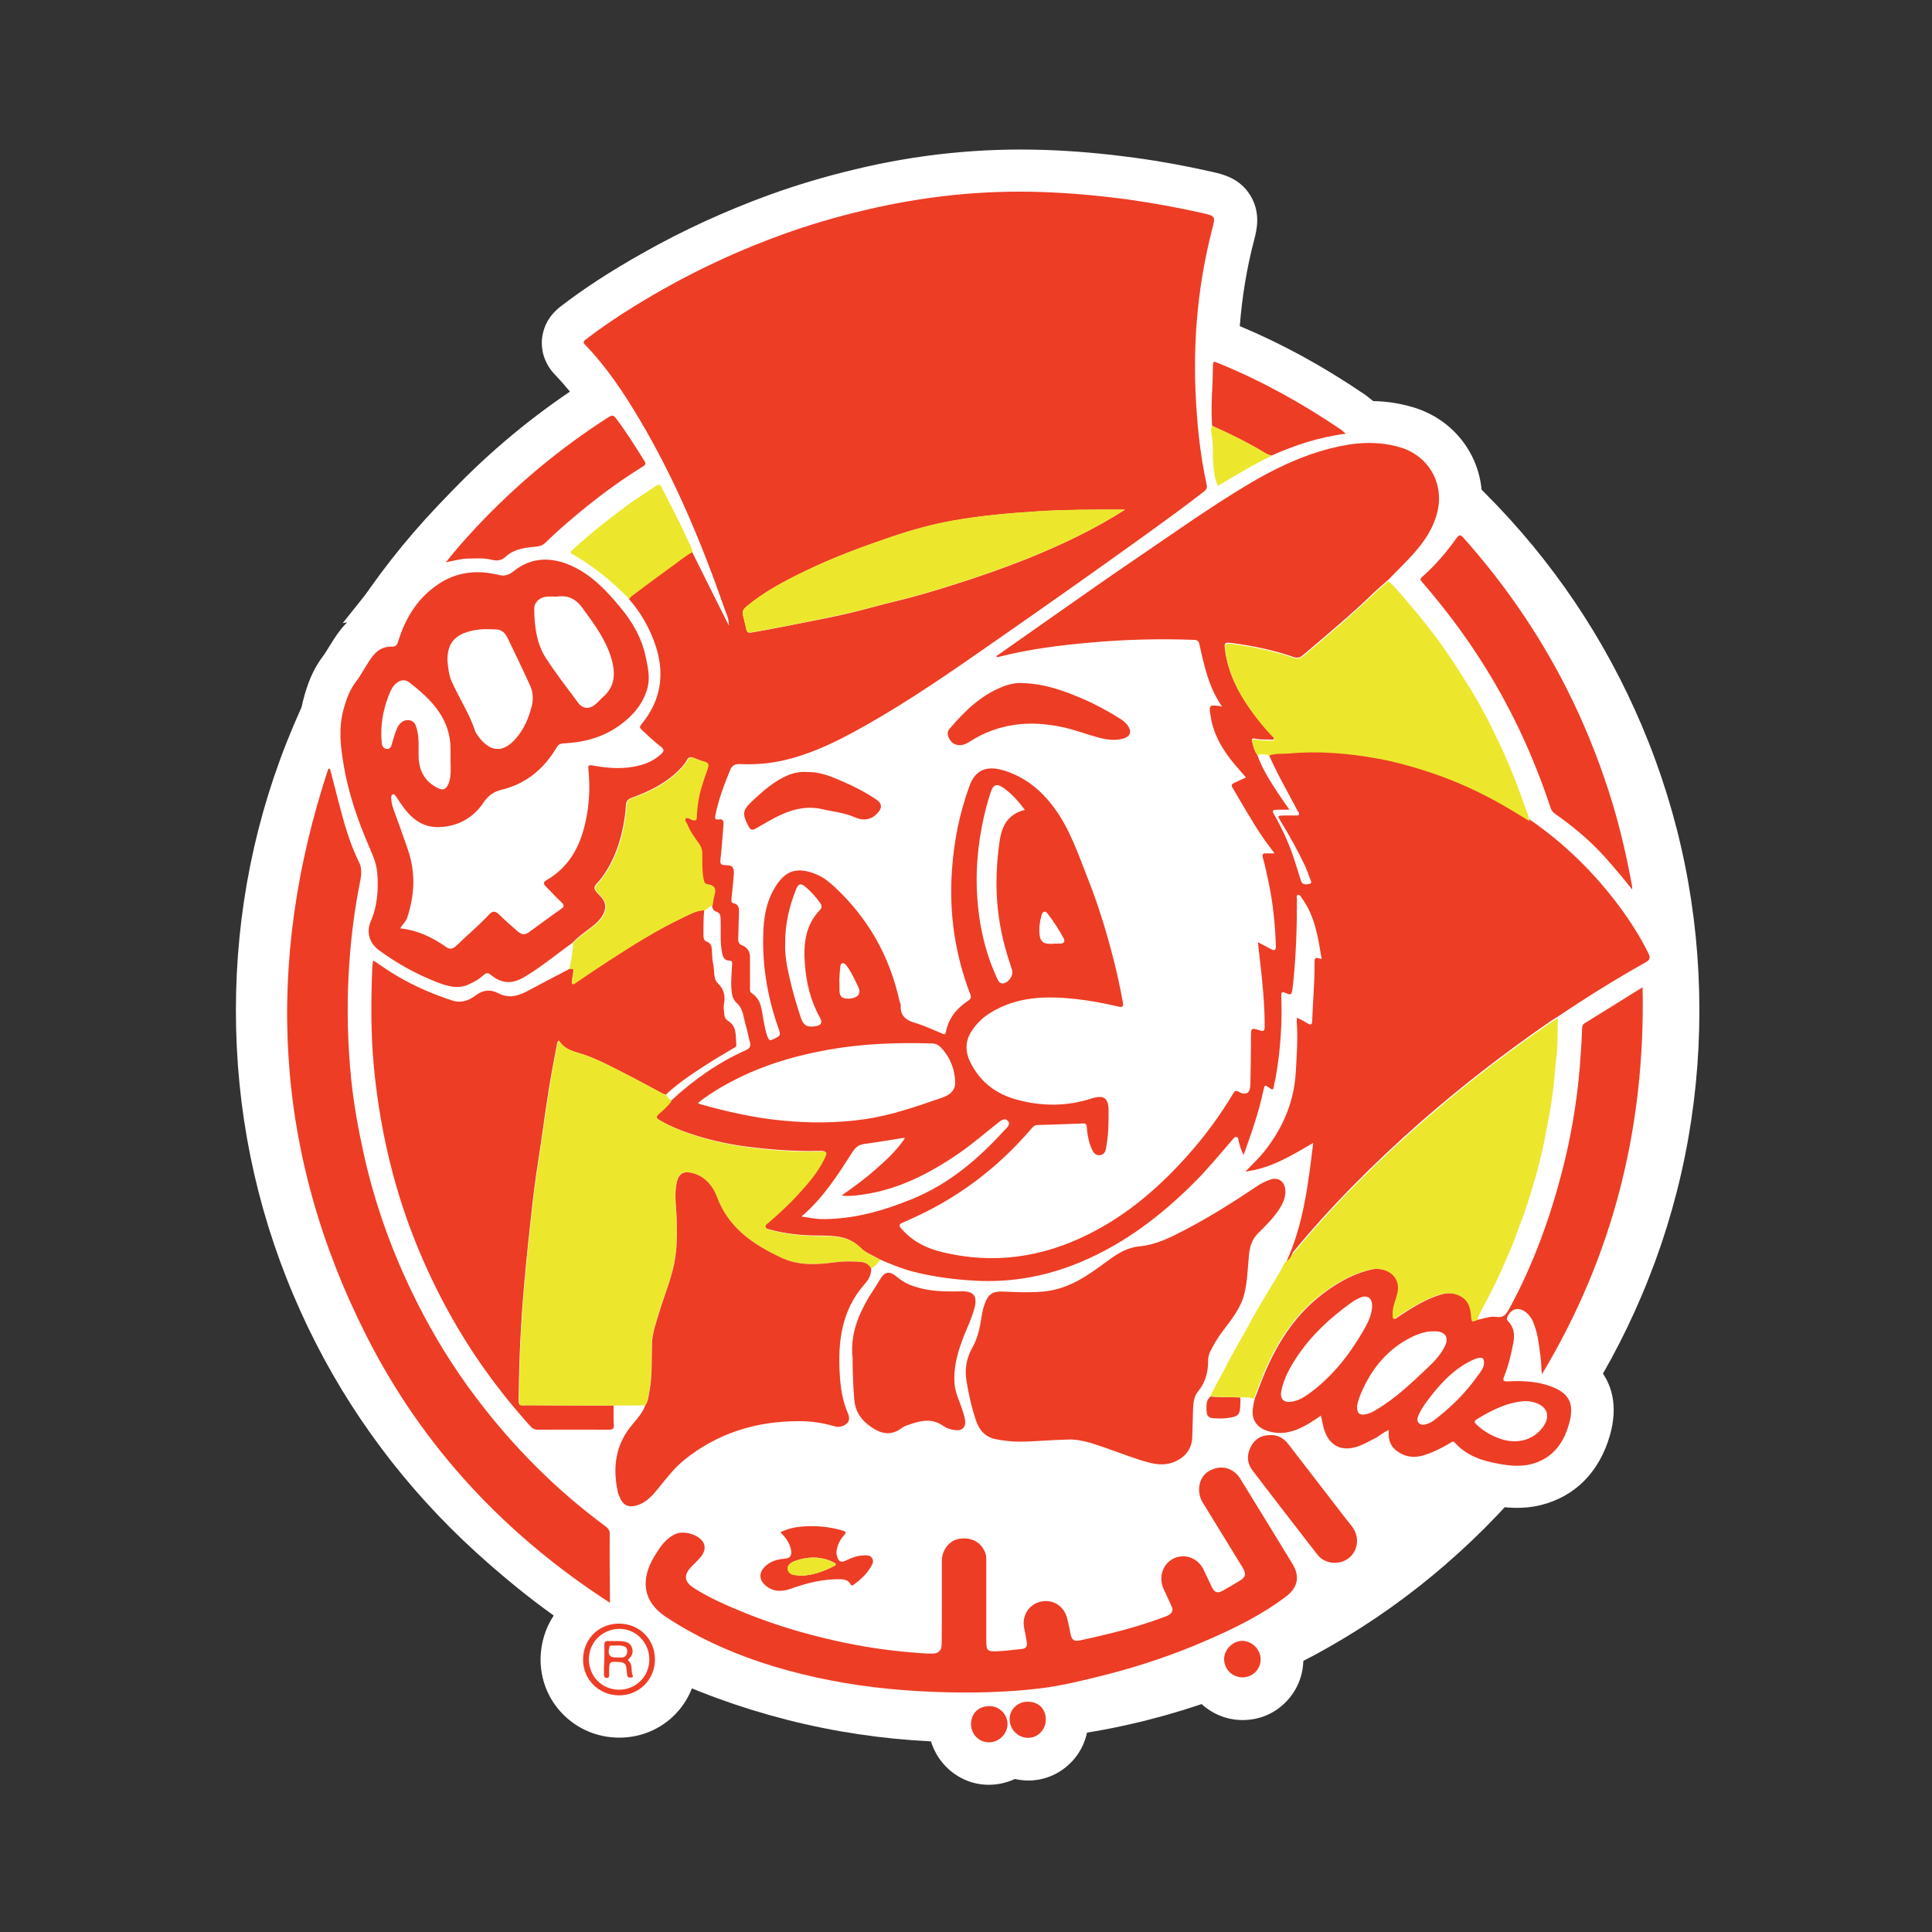 <svg xml:space="preserve" style="enable-background:new 0 0 1000 1000;" viewBox="0 0 1000 1000" y="0px" x="0px" xmlns:xlink="http://www.w3.org/1999/xlink" xmlns="http://www.w3.org/2000/svg" id="Layer_1" version="1.1">
<rect x="0" y="0" width="1000" height="1000" fill="#333333" stroke="none"/>
<style type="text/css">
	.st0{fill:#FFFFFF;}
	.st1{fill:#ED3D25;}
	.st2{fill:#ECE72D;}
</style>
<path d="M872,510.5l0-1c4.8-7.2,5.3-16.5,1-25.3l0,0c-0.5-1.1-1.1-2.1-1.6-3.2l-0.2-9l-3.6,2.2
	c-0.1-0.1-0.1-0.2-0.2-0.3l-0.7-14.6c0-0.2,0-0.3,0-0.5c0-0.9-0.1-2.5-0.4-4.5c-2.9-16.3-6.4-31.1-10.7-45.1
	c-5.8-19.2-13.1-38-21.7-56c-15.4-32-35.5-62.1-59.9-89.5c-2.3-2.5-4.6-4.4-6.9-5.7c-0.1-21.6-14.1-40.9-36-47.3
	c-6.6-1.9-13.3-3-20.4-3.1l-0.3-0.3c-0.3-0.3-0.6-0.5-0.9-0.7c-0.9-0.7-1.9-1.6-3.4-2.6c-21.5-14.6-42.6-26.1-64.4-35.2
	c1.2-15.1,3.6-30,7.4-44.4c1.4-5.3,3.6-14.1-1.9-23.2c-5.5-9-14.2-11-20-12.3c-13.8-3.1-26.8-5.5-39.6-7.2
	c-15.9-2.2-31.7-3.6-47-4.1c-32.6-1.1-65.5,2.2-97.8,10c-16,3.8-30.6,8.2-44.7,13.3c-22.5,8.2-44.4,18.2-64.9,29.8
	c-17.3,9.7-30.9,18.6-43,27.9c-7.4,5.7-9.3,12.5-9.7,17.2c-0.3,3.9,0.2,11.4,7,18.4c2.6,2.7,5.1,5.6,7.5,8.5
	c-23.5,15.9-45.2,34.4-64.6,55.2c-6.2,6.6-11.7,12.9-16.9,19.4l-36.1,45.2l2.3-0.4c-1.2,1.2-2.3,2.4-3.4,3.8
	c-2.5,3.2-4.4,6.4-6.1,9.1c-1.1,1.8-2.1,3.4-2.9,4.5c-5.7,7.4-8.3,15.2-10.1,21.9c-1.4,5.1-2.1,10.2-2.3,15.1l-1.1,0l-4.8,14.5
	c-35.8,108.1-28.7,212.6,21.1,310.5c27.2,53.4,66.3,98.7,116.5,134.7c-4.2,6.4-6.6,13.9-6.8,21.9c-0.2,10.9,3.8,21.2,11.4,29
	c7.6,7.8,17.9,12.2,29,12.3c0.1,0,0.2,0,0.3,0c18.7,0,34.1-12.2,38.9-29.3c8.6,4,17.5,7.7,26.9,10.8c10.1,3.4,20.6,6.3,31.4,8.7
	c10.6,2.3,21.2,4.2,31.4,5.4c10.3,1.3,21.1,2.1,31.9,2.6c2.5,14.7,15.3,26.1,30.6,26.2c0.1,0,0.2,0,0.2,0c4.8,0,9.4-1.1,13.5-3
	c2.1,0.5,4.2,0.7,6.5,0.8c0.1,0,0.3,0,0.4,0c8.2,0,15.9-3.2,21.8-9c5.6-5.5,8.9-13,9.3-20.8c5.3-1.2,10.3-2.5,14.9-3.6
	c13.2-3.4,26.2-7.4,38.7-12.1c5.6,8.5,15.3,14.2,26.2,14.2c0,0,0,0,0.1,0c8.4,0,16.3-3.2,22.2-9.2c5.9-5.9,9.2-13.8,9.2-22.2
	c0-3.5-0.6-7.1-1.8-10.4c2.2-1.5,4.4-3,6.5-4.6c4.8-3.7,8.5-8.1,10.9-12.9c0.2,0,0.4,0,0.7,0c5.9,0,11.9-1.6,17.3-4.8
	c13.9-8.3,19.8-25.4,14.1-40.7c-2-5.4-5.1-9.2-6.9-11.4c-0.3-0.3-0.5-0.6-0.8-1c-0.7-0.9-1.4-1.9-2.2-2.8c8.8,5.5,18.9,7,29.1,4.3
	c3-0.8,5.8-1.7,8.3-2.8c8,4.4,16.1,6.3,22.5,7.4c6.8,1.2,15.7,2.2,25.3-0.2c17.7-4.4,30.3-17.2,35.7-36.1
	c4.2-14.8,1.5-27.4-7.3-36.4C858.1,647.1,873.6,581.2,872,510.5z" class="st0"></path>
<path d="M500.9,901.8c-51.1,0-100.7-10-147.4-29.8c-45.1-19.1-85.6-46.4-120.4-81.2c-34.8-34.8-62.1-75.3-81.2-120.4
	c-19.8-46.7-29.8-96.3-29.8-147.4c0-51.1,10-100.7,29.8-147.4C171,330.5,198.3,290,233,255.2c34.8-34.8,75.3-62.1,120.4-81.2
	c46.7-19.8,96.3-29.8,147.4-29.8s100.7,10,147.4,29.8c45.1,19.1,85.6,46.4,120.4,81.2c34.8,34.8,62.1,75.3,81.2,120.4
	c19.8,46.7,29.8,96.3,29.8,147.4c0,51.1-10,100.7-29.8,147.4c-19.1,45.1-46.4,85.6-81.2,120.4S693.4,853,648.3,872
	C601.6,891.8,552,901.8,500.9,901.8z" class="st0"></path>
<g>
	<path d="M665.9,652.9c8.8-19.3,11.2-39.9,13.8-61.3c-11.3,6.5-21.7,13.1-35.1,14.8c3.7-3.8,7-6.9,9.8-10.4
		c9.6-12.1,15.4-25.6,16.3-41.1c0.5-8.7,1.1-17.3,0.5-26c0-0.6,0.1-1.2,0.1-2.2c1.9,1,3.6,1.8,5.2,2.8c1.8,1.2,2.7,1.1,2.7-1.4
		c0.3-9.7,1.3-19.3,1.2-29c0-3.7,0-3.7,3.7-2.7c-1.9-11.2-3.4-22.2-10.3-31.6c-0.5-0.7-1-1.9-2-1.6c-1.1,0.4-0.5,1.6-0.5,2.4
		c0,14.9-0.5,29.8-2.1,44.6c-0.1,0.5-0.1,1.1-0.2,1.6c-0.6,3.3-0.6,3.4-3.7,2.1c-1.8-0.7-2.2-0.3-2.1,1.5c0.5,14-0.4,27.9-2.8,41.7
		c-0.3,1.8-0.8,3.6-1.1,5.4c-0.3,1.8-0.9,1.6-2.1,0.7c-2.6-1.9-2.6-1.8-3.3,1.4c-2.4,11.2-6.2,22-10.2,33.2c-1.4-2.5-2-4.9-2.6-7.3
		c-0.2-0.8-0.1-1.8-1.1-2c-0.9-0.2-1.4,0.6-2,1.3c-6.3,7.3-12.4,14.7-19.2,21.6c-17.3,17.4-36.5,32.2-59.4,41.8
		c-17.4,7.3-35.4,10.7-54.4,9.7c-11-0.6-21.8-2-32.4-4.7c-6-1.6-11.7-3.9-17.4-6.4c-3.3-2-7.3-3.4-9.9-6c-6.1-6.2-13.4-6.2-21.3-6.3
		c-8.7,0-17.4-0.8-25.9-3.2c-1-0.3-2.1-0.4-2.3-1.6c-0.2-1.1,0.8-1.5,1.5-2.1c5.4-4.7,10.7-9.6,15.5-14.8c5-5.5,9.9-11.1,13.2-17.8
		c2-4.1,1.9-4.4-2.5-4.3c-12.6,0.3-25.2-0.7-37.6-2.3c-9.7-1.3-19.3-3.5-28.6-6.6c-5.7-1.9-11.2-4.2-16.4-7.3c-1.6-1-2-1.6-0.4-3.1
		c2.3-2.1,4.6-4.1,6.5-6.6c0.2-0.1,0.5-0.2,0.7-0.4c11.6-10.7,24.3-19.6,38.7-26c1.9-0.9,2.3-2.3,1.7-4.2c-0.8-2.8-1.2-5.7-2.1-8.5
		c-1.2-3.9-1.2-8.4-4.6-11.5c-1.6-1.4-2.3-3.2-2.6-5.2c-0.7-4.8-0.1-9.7,0.1-14.5c0.1-1.1,0.3-2.3-1.4-2.3c-2.4,0-3.2-1.6-3.7-3.7
		c-1.2-5.8-0.6-11.6-0.8-17.5c-0.1-2-0.1-3.5-2.4-4.2c-1.4-0.4-1.9-1.8-2.1-3.2c0.2-1.9,0.5-3.8,1-5.6c0.8-3-0.2-4.9-3-5.2
		c-2-0.2-2.4-1.2-2.7-2.8c-0.9-4.5-0.6-9.1-0.7-13.7c0-1.8-0.6-3.3-1.7-4.8c-2.2-3.1-4.5-6.2-5.9-9.7c-0.4-1.1-1.9-2.3-0.8-3.4
		c0.5-0.5,2.1,0.3,3.2,0.8c1.5,0.7,2.4,0.4,2.4-1.5c0-2,0.2-4,0.5-6c0.7-6.6,3.1-12.9,5.2-19.1c0.7-2,0.4-2.8-1.6-3.4
		c-1.9-0.5-3.8-1.3-5.6-2c-1.4-0.6-2.5-0.3-3.2,1.1c-1.1,2.1-2.7,3.8-4.4,5.5c-6.8,6.7-15.1,10.8-23.9,14c-2,0.7-3.2,1.5-3.3,3.9
		c-0.2,3.3-0.6,6.5-1.2,9.7c-1.9,10.4-5.4,20-11.8,28.5c-1.2,1.6-3.4,3.2-3.3,4.7c0.1,1.7,2.2,3.3,3.6,4.9c2,2.3,2.5,4.8,1.4,7.6
		c-1,2.6-2.8,4.6-4.9,6.4c-3.8,3.2-8.1,5.8-11.5,9.5c-7.1,5.1-13.9,10.6-21.2,15.4c-2.2,1.4-4.4,2.9-6.9,3.9
		c-5.3,2.1-9.9,0.8-14-2.6c-1.7-1.4-2.6-1.2-4,0.1c-2.1,1.9-4.5,3.3-7.1,4.5c-6,3-11.7,1.1-17.4-1.1c-10.6-4.2-20.5-9.7-29.7-16.5
		c-4.8-3.6-6.5-9.2-4.1-14.8c3.5-8.1,4-16.4,3.4-24.9c-0.4-5.4-2.8-10.3-4.9-15.3c-5.5-12.9-10-26.2-12.4-40
		c-1.7-9.8-2.9-19.7-0.2-29.5c1.4-5.1,3.1-10,6.4-14.3c3.3-4.3,5.5-9.2,8.8-13.4c2.5-3.2,5.7-4.9,9.6-4.8c2.5,0.1,3-1,3.6-3
		c3.4-11,9-20.6,18.4-27.7c9.5-7.3,20.1-9.3,31.7-6.8c0.3,0.1,0.6,0.1,0.8,0.1c3.2,1,5.5,0.9,8.7-1.6c9.1-7.4,19.6-7.6,30.1-2.8
		c10.6,4.8,18.4,13.2,25.6,22c6.1,7.4,10.7,15.5,12.7,25c1.2,5.6,2.5,11.3,0.7,17c-2.4,8-7.7,13.9-14.4,18.7
		c-8.7,6.2-18.5,8.7-29,9.2c-1.7,0.1-2.6,0.7-3.4,2.1c-6.6,11.2-16,18.9-28.6,21.9c-4.4,1.1-6.9,3.2-9.3,6.7
		c-5.4,7.9-13.1,12.2-22.7,12.6c-9.2,0.4-15.2-5-20-12.1c-0.8-1.2-1.6-2.4-2.4-3.6c-0.5-0.6-0.9-1.6-1.9-1.2
		c-0.8,0.4-0.7,1.4-0.7,2.2c0.1,1.8,0.5,3.6,1.1,5.3c2.6,7.1,5.2,14.2,7.6,21.3c4,11.7,3.4,23.3-0.4,34.9c-0.7,2.1-2.4,3.5-3.7,5.6
		c9,1,16.6,4.6,23.7,9.6c1.9,1.4,3.6,1.2,5.5-0.7c5.6-5.4,11.6-10.4,17-16.2c1.7-1.9,3.3-1.6,5.1,0.2c3.1,3.1,6.4,5.9,9.7,8.8
		c1.8,1.6,3.7,1.8,5.7,0.3c5.5-4,11-8.1,16.6-12c1.7-1.2,1.8-2,0.2-3.5c-2.8-2.6-5.4-5.5-8.1-8.2c-1.4-1.4-1.3-2.3,0.5-3.3
		c11.5-6.7,17.2-17.2,20-29.8c2-8.9,2.5-17.9,1.6-26.9c-0.3-2.9-0.1-3,2.7-2.5c8.1,1.5,16.1,1.9,24.1-0.2c4.1-1.1,7.8-3,10.9-5.9
		c1.5-1.4,1.5-2.4-0.2-3.7c-3.5-2.7-6.8-5.8-10-8.8c-1.1-1.1-1.1-1.5-0.1-2.8c9.9-12,12.2-25.5,7.5-40.2c-3-9.3-7.7-17.6-14.2-24.9
		c0.4-1.1,1.4-1.7,2.2-2.3c6.4-4.8,12.8-9.6,19.3-14.3c3.7-2.7,7.1-5.7,11.3-7.8c6.1,12.2,12.1,24.4,18.2,36.5
		c0.2,0.5,0.5,0.9,1,1.9c0-3.6-1.4-6.2-2.3-8.8c-11.8-33.9-25.6-66.9-43.9-97.8c-8.2-13.8-17-27.1-28.2-38.7
		c-1.3-1.3-0.9-1.8,0.3-2.8c12.8-9.8,26.4-18.3,40.4-26.2c19.7-11.1,40.3-20.5,61.6-28.2c13.8-5,27.9-9.1,42.3-12.5
		c30.3-7.2,60.9-10.5,92-9.4c14.9,0.5,29.8,1.9,44.7,3.9c12.7,1.8,25.3,4.1,37.8,6.9c7.1,1.6,7.2,1.6,5.4,8.5
		c-7.1,27.6-9.8,55.6-8.6,84c0.7,16.2,2.3,32.4,5.8,48.3c0.4,1.9-0.5,2.7-1.7,3.6c-9.3,7.3-18.9,14.2-28.4,21.1
		c-29,20.9-58.3,41.5-87.7,61.9c-21.7,15.1-43.6,29.9-67,42.4c-10.7,5.7-21.7,10.6-33.5,13.4c-7.6,1.8-15.3,2.4-23.1,2.1
		c-2.9-0.1-4.3,0.6-5.4,3.4c-3.1,7.5-5.9,15-7.5,23c-0.4,1.8-0.1,2.6,1.9,2.2c1.9-0.3,2.4,0.8,2.3,2.5c-0.5,6.1-0.9,12.2-1.6,18.3
		c-0.2,2,0,2.8,2.2,2.9c4.1,0,5,1,4.7,5.1c-0.3,4.1-0.8,8.2-1.2,12.3c-0.1,1.2-0.2,2.1,1.6,2.5c2,0.5,2.4,2.4,2.3,4.4
		c-0.2,4.6-0.2,9.1-0.4,13.7c-0.1,1.8,0.4,2.9,2.2,3.6c2.6,1,3.9,3.2,3.9,6c0,5.2,0,10.4,0,15.6c0,1.1-0.2,2.4,0.8,3
		c5.3,3.4,5.2,9,6.2,14.2c0.6,2.9,1,5.9,2.2,8.7c0.5,1.2,1,1.9,2.6,1.1c4.2-2,4.3-1.9,2.7-6.4c-5.8-16.6-8.5-33.7-7.5-51.3
		c0.4-7.4,2-14.6,6-21.1c5.7-9.3,12.1-10.6,21.9-6.4c3.4,1.5,6.2,3.8,8.9,6.3c17.3,16.1,28.4,35.7,33.5,58.7
		c0.2,0.9,0.8,1.8,0.7,2.6c-0.3,5.4,2.7,7.7,7.6,9.1c4.7,1.4,9.1,3.5,13.7,5.4c1,0.4,1.8,0.9,2.1-0.8c1.4-7.2,5.7-12.3,11.6-16.2
		c1.4-1,1.6-1.7,1-3.3c-7.9-20.6-11-41.8-9.5-63.8c1-15.1,3.9-29.8,9.1-44c2.9-8.1,8.6-10.7,17.5-8.1c11,3.3,19.4,10.1,26.1,19.1
		c8.3,11.1,12.6,24.1,17.6,36.8c5.2,13.1,9.4,26.6,12.9,40.2c2.1,7.9,3.8,15.9,5.3,24c0.4,2.3-0.3,2.7-2.3,2.2
		c-7.3-1.7-14.6-3.1-22-3.9c-15.5-1.7-30.8-1.4-44.7,7.4c-3.7,2.3-6.7,5.3-9.1,8.9c-3.5,5.2-3.7,10.6-0.9,16.3
		c5.1,10.5,13.6,16.7,24.5,19.6c12.9,3.4,25.7,3.4,38.5-0.8c5.7-1.8,8.7-0.5,8.6,6.5c0,5.7,0,11.5-1,17.2c-0.4,2.3-0.3,5.3-3.5,5.7
		c-3.1,0.3-3.9-2.5-4.8-4.7c-1.3-3.2-1.7-6.5-2-9.9c-0.1-1.4-0.6-1.9-2-1.8c-7.8,0.3-15.5,0.6-23.3,0.8c-1.4,0-2.3,0.6-3.2,1.7
		c-17.7,20.8-39,36.7-64,47.6c-0.1,0-0.2,0.1-0.2,0.1c-5.3,2.2-5.4,2.2-1.2,6.4c5.3,5.3,12,8.3,19.1,10c26.4,6.4,51.6,2.8,75.8-9.3
		c20.3-10.1,37-24.7,51.8-41.4c8.6-9.7,16.3-20.2,23-31.4c0.7-1.2,1.1-1.8,2.6-1c4,2.2,6.2,1,6.3-3.7c0.2-7.2,0.2-14.4,0.3-21.6
		c0-0.9,0-1.8,0-2.7c0-5,0.1-5.1,4.5-3.7c2.3,0.7,2.6,0.1,2.6-2c0-11.9-1.2-23.7-2.6-35.5c-0.3-2.5-0.6-5-0.9-8.1
		c2.5,1.3,4.7,2.4,6.8,3.6c1.7,0.9,2.6,0.6,2.5-1.6c-0.4-11-1.4-21.8-3.7-32.6c-0.9-4.4-1.8-8.7-3-13c-0.7-2.3,0.2-2.5,2-2.4
		c1.2,0.1,2.4,0,4,0c-1.9-2.6-3.6-4.8-5.2-7c-6-8.6-11.1-17.9-16.5-26.9c-0.9-1.4-0.4-2.1,0.9-2.6c2-0.9,3.9-1.8,6-2.8
		c-2.8-3.3-5.7-6.4-8.2-9.7c-5.1-6.7-9-13.9-10.1-22.4c0-0.1,0-0.2-0.1-0.3c-0.8-4.9-0.5-5.2,4.3-4.6c0.5,0.1,1.1,0.2,1.8,0.4
		c-6.9-9.8-9.3-21.1-11.8-32.4c-0.4-1.7-1.1-2.1-2.7-2.2c-18-0.7-36-0.2-53.9,1.4c-15.8,1.4-31.5,3.4-46.9,7.3
		c-0.5,0.1-1,0.4-1.7-0.2c8.7-6.1,17.3-12.2,25.9-18.2c15.9-11.1,31.8-22.4,47.9-33.3c18.7-12.7,37.1-25.8,56.5-37.4
		c13.5-8.1,27.7-14.9,43.1-18.8c11.8-3,23.7-4,35.6-0.5c14.7,4.3,23,18.5,19.4,33.4c-2.1,8.8-7.1,15.9-13,22.4
		c-4.1,4.5-8.5,8.7-12.7,13.1c-2.1,1.8-4.3,3.6-6.3,5.5c-12,11.7-24.9,22.4-37.6,33.2c-1.6,1.4-3.2,1.6-5,0.9
		c-10.2-3.5-20.6-5.7-31.3-7.1c-4.3-0.6-4.6-0.4-4,3.9c0,0.2,0.1,0.4,0.1,0.5c1.6,10.8,6.3,20.3,12.5,29.1c3.5,5,7.4,9.9,11.7,14.3
		c0.5,0.5,1.2,1.1,0.9,1.8c-0.3,0.7-1.2,0.3-1.7,0.3c-2.5-0.1-5.1,0.1-7.6-0.4c-0.8-0.2-2.4-0.6-2,1.1c0.6,2.3,1,4.8,2.6,6.8
		c2.5,7.2,6.5,13.5,10.6,19.8c1.9,2.9,3.9,5.7,6.2,9c-2.3,0-4,0-5.7,0c-3.4,0.1-3.5,0.3-1.8,3.2c4.3,7.7,7.9,15.7,10.5,24.1
		c1,3.1,2,6.2,2.9,9.3c0.7,2.6,3,2.1,4.5,1.8c1.7-0.3,0.5-2,0.2-2.9c-0.8-2.3-1.7-4.6-2.7-6.8c-3.7-7.8-7.9-15.3-12.4-22.7
		c-1.8-2.9-1.7-2.9,1.6-3c2.1,0,4.2-0.1,6.3,0c1.8,0.1,2.1-0.6,1.1-2c-0.3-0.4-0.5-0.9-0.8-1.4c-4.9-9.4-10.3-18.6-14.5-28.4
		c3.5-1.4,7.2-0.9,10.7-1.2c15.5-1.4,30.8-0.1,46,2.7c7.9,1.4,15.7,3.6,23.5,6c13.1,4.1,25.6,9.5,37.6,16.1
		c5.9,3.3,11.6,6.9,17.4,10.3c18.1,12.5,33.6,27.7,46.7,45.4c5.5,7.5,10.5,15.3,14.6,23.6c1.2,2.4,1.1,3.6-1.5,5
		c-15.5,8.7-30.6,18.1-45.4,28.1c-1.7,1.1-3.4,2-5,3.2c-22.8,15.8-44.7,32.7-65.6,51c-23.8,20.9-46.2,43.2-66.4,67.7
		C668.3,650.4,667.7,652.2,665.9,652.9z M582.3,263.8c-0.9,0-1.8,0-2.7,0c-14.1,0-28.3,0-42.4,0.9c-14.6,0.9-29.1,2.2-43.4,4.7
		c-10.9,1.9-21.5,4.8-32.1,8.4c-15.3,5.2-30.4,10.7-44.9,17.8c-10.8,5.2-21.3,10.7-30.6,18.5c-1.4,1.2-2.1,2.4-1.7,4.2
		c0.6,2.4,1.3,4.7,1.7,7.2c0.3,1.7,1.2,2.2,2.8,1.9c2.6-0.5,5.2-0.9,7.8-1.4c6.9-1.3,13.7-2.6,20.6-4c7.5-1.5,15-2.9,22.4-4.7
		c8.1-1.9,16.1-4.3,24.2-6.2c9.6-2.3,19.1-5.1,28.5-8.1c13.2-4.1,26.3-8.7,39.2-13.8C549.2,282.1,566.2,274.1,582.3,263.8z
		 M361.2,570.9c0.9,0.4,1.3,0.7,1.8,0.8c13.4,3.7,27,6.8,40.9,8.2c14.6,1.5,29.2,1.5,43.7-0.6c13.8-2,26.8-6.6,39.9-11.1
		c3.6-1.2,7.1-3.5,6.9-8.1c-0.2-6.5-2.4-12.3-6.7-17.2c-1.3-1.5-3-2.8-5.1-2.8c-18.4-0.6-36.7,0.1-54.8,3.4
		c-13.7,2.5-27.1,6.2-39.9,11.8C378.6,559.5,369.6,564.3,361.2,570.9z M231.6,341.8c0.3,3.8,0.7,7.6,2.3,11.2
		c3.8,8.5,9.1,16.4,12,25.3c0.3,0.9,0.9,1.8,1.5,2.6c5.5,7.6,12.1,9.7,19.3,1.7c4.5-5,7-11,8.6-17.4c0.9-3.8,0.5-7.6-1.3-11.2
		c-0.8-1.7-1.6-3.5-2.4-5.2c-2.9-6.2-5.8-12.3-8.8-18.4c-1.2-2.5-2.9-4.5-5.9-4.6c-2.9-0.1-5.9-0.3-8.7,0
		C236.4,327.3,231.5,331.9,231.6,341.8z M288.1,308.8c-1.6,0-3.3-0.1-4.9,0c-3.8,0.3-6.7,2.8-6.7,6.3c0.1,9.1,1.2,18.2,6.3,25.9
		c5.1,7.8,10.8,15.2,16.4,22.7c2.5,3.4,6,3.5,9.2,0.7c1.3-1.1,2.4-2.5,3.7-3.6c5.7-4.9,6.5-11.1,4.9-17.9
		c-2.6-10.8-9.1-19.4-15.5-28.2C298.1,310,293.9,307.9,288.1,308.8z M414.8,629.7c4,0.5,7.3,1.3,10.8,1.3
		c16.4,0.1,31.9-4.4,46.8-10.5c18.7-7.7,33.9-20.5,47.4-35.4c1.3-1.4,3.6-3.1,1.8-5c-1.7-1.8-3.7,0-5.3,1.3
		c-6.3,4.9-12.3,10.2-18.9,14.8c-16.6,11.6-34.3,20.6-54.8,22.6c-2.1,0.2-4.2,0.4-7,0c6.4-4.5,12.3-8.8,17.7-13.6
		c5.5-4.8,10.9-9.8,15.1-16.1c-0.6-0.1-0.8-0.2-1-0.1c-6.7,1.1-13.3,2.2-20,3.1c-2.9,0.4-4.6,1.7-6.1,4.1
		C433.7,608,426.2,620,414.8,629.7z M530.5,419.2c-3.5-4.6-7-8.6-11.4-11.6c-3.2-2.2-5.1-1.4-6.3,2.4c-2,5.9-3.4,11.8-4.6,17.9
		c-3,15.4-3.5,30.8-1.4,46.2c1.5,11.1,4.5,21.9,9.2,32.1c0.6,1.3,1.2,2.7,2.7,2.8c2.9,0.2,5.9-3.8,5.2-6.7c-0.2-0.8-0.5-1.6-0.7-2.3
		c-3.8-11-6.3-22.2-7.1-33.8c-0.7-9.9-0.2-19.6,1.1-29.4C518.2,428.4,521,421.5,530.5,419.2z M233.2,393.2c0-1.7,0-3.5,0-5.2
		c0.1-15.9-9.8-25.8-21.2-34.7c-2.7-2.1-5.4-1.3-7.8,1.2c-1.7,1.9-2.5,4.2-3.4,6.5c-2.7,7.3-3.9,14.7-3.3,22.5
		c0.1,1.7,0.3,3.8,2.5,4.1c2.4,0.4,2.7-2,3.1-3.5c0.7-2.5,1.5-5.1,2.6-7.5c1.2-2.7,3.8-4.3,6.3-3.8c2.6,0.5,3.2,2.5,3.8,4.7
		c1.3,4.9,0.7,9.8,0.9,14.7c0.3,7,3.4,12.4,9.7,15.6c3,1.6,4.6,0.7,5.9-2.5C233.7,401.4,233.2,397.2,233.2,393.2z M406.4,488.7
		c-0.2,5.1,0.8,11.2,2.2,17.1c1.6,7.1,3.6,14.1,5.9,20.9c1.4,4.2,3.3,5.1,7.5,4.5c3-0.5,3.9-1.8,2.4-4.5c-4.9-8.7-7.1-18.1-7.8-27.8
		c-0.8-10.2,0.2-20,7.8-27.9c1.2-1.2,1-2.4,0.1-3.7c-2.2-3-4.7-5.8-7.5-8.2c-2.4-2.1-3.8-1.8-4.9,1.1
		C408.6,468.9,406.3,478.1,406.4,488.7z M545.4,488.5c0,0,0-0.1,0-0.1c1.1,0,2.2,0,3.3,0c2.1,0,2.7-1.1,1.8-2.8
		c-2.4-4.5-5.2-8.7-8.3-12.8c-1.1-1.5-2.5-1.1-3,0.6c-1,3.4-1.5,6.9-1.1,10.5c0.3,3,1.8,4.5,4.7,4.6
		C543.5,488.6,544.5,488.5,545.4,488.5z M434.4,508.1c0,0,0.1,0,0.1,0c0,1.4,0,2.7,0,4.1c0,3.6,1.1,4.7,4.7,4.7
		c1.1,0,2.2-0.2,3.2-0.6c2.1-0.7,2.9-2.5,2.2-4.6c-0.3-0.7-0.6-1.3-0.9-2c-1.7-3.3-3.1-6.7-5.4-9.7c-0.6-0.8-1.4-1.7-2.4-1.4
		c-1,0.3-0.9,1.5-1,2.4C434.6,503.3,434.5,505.7,434.4,508.1z" class="st1"></path>
	<path d="M317.6,727.5c0,3.4-0.1,6.8,0.1,10.1c0.1,2-0.6,2.4-2.5,2.4c-12.3-0.1-24.7,0-37,0c-1.5,0-2.5-0.5-3.5-1.6
		c-16.6-18.3-30.9-38.2-42.8-59.9c-12.3-22.5-21.9-46-28.5-70.8c-4.9-18.3-8.1-36.8-9.9-55.6c-1.6-17.1-1.5-34.3-0.8-51.4
		c0-1.1,0.3-2.2,0.5-3.6c4.4,3,8.6,5.9,12.9,8.4c8.9,5.2,18.3,9.2,28.1,12.4c3.5,1.1,6.6,0.6,9.7-1.2c0.9-0.5,1.7-1,2.5-1.6
		c3.6-2.8,7.7-3,11.3-1.1c6,3.2,11,1.3,16.2-1.5c6.9-3.7,13.8-7.3,20.7-10.9c1.3-0.4,2.5-0.6,2.1,1.5c-0.3,1.4-0.4,2.9-0.6,4.3
		c-0.1,0.6-0.4,1.4,0.2,1.8c0.6,0.4,1.2-0.2,1.7-0.6c5.6-3.8,11.2-7.6,16.9-11.3c12.6-8.2,25.3-16.1,38.9-22.6
		c3.4-1.6,6.7-3.6,10.7-3.6c-0.5,4.3-0.3,8.6-0.4,12.9c0,1.3,0.2,2.8,1.5,3.3c2.6,0.9,2.8,2.7,2.9,5c0.1,2.4,0.2,4.8,0.7,7.1
		c0.7,3.3-0.1,7.2,2.4,9.6c3.4,3.2,3.8,6.7,3.1,10.9c-0.3,1.7,0.1,3.5,0.2,5.2c0.1,1.4,0.7,2.5,1.8,3.2c4.9,3,4,7.9,4.4,12.5
		c0.1,0.9-0.5,1.2-1.2,1.6c-3.7,2.2-7.5,4.4-11.2,6.7c-8.3,5.3-16.7,10.6-24,17.4c-0.5-0.1-1.1-0.2-1.6-0.4
		c-6.4-3.4-12.7-6.9-19.2-10.2c-7.1-3.6-14.1-7.4-21.6-10c-4.8-1.6-10.2-2.4-13-7.3c-0.9,0.5-0.9,1.2-1,1.8
		c-1.2,6.7-2.6,13.4-3.7,20.1c-1.7,10.5-3.2,21-4.7,31.6c-1.4,9.4-2.9,18.7-4,28.1c-1.7,15.3-3.4,30.6-4.7,45.9
		c-1.6,18.4-2.5,36.8-2.7,55.2c-0.1,7.4-0.6,5.9,5.9,6C288.9,727.5,303.3,727.5,317.6,727.5z" class="st1"></path>
	<path d="M317.6,727.5c-14.3,0-28.7,0-43-0.1c-6.5-0.1-6,1.4-5.9-6c0.2-18.4,1.1-36.8,2.7-55.2
		c1.3-15.3,3-30.6,4.7-45.9c1.1-9.4,2.6-18.8,4-28.1c1.5-10.5,3.1-21.1,4.7-31.6c1.1-6.7,2.4-13.4,3.7-20.1c0.1-0.6,0.1-1.3,1-1.8
		c2.9,4.9,8.2,5.6,13,7.3c7.6,2.6,14.6,6.4,21.6,10c6.5,3.3,12.8,6.8,19.2,10.2c0.5,0.2,1,0.3,1.6,0.4c0.3,1.6,2,2.1,2.6,3.5
		c-1.8,2.5-4.2,4.5-6.5,6.6c-1.6,1.5-1.2,2.1,0.4,3.1c5.2,3.1,10.7,5.4,16.4,7.3c9.3,3.1,18.9,5.3,28.6,6.6
		c12.5,1.7,25,2.6,37.6,2.3c4.4-0.1,4.5,0.2,2.5,4.3c-3.3,6.7-8.2,12.3-13.2,17.8c-4.8,5.3-10.1,10.1-15.5,14.8
		c-0.7,0.6-1.7,1-1.5,2.1c0.2,1.1,1.4,1.3,2.3,1.6c8.5,2.4,17.2,3.1,25.9,3.2c7.8,0,15.2,0.1,21.3,6.3c2.6,2.7,6.6,4.1,9.9,6
		c-1.5,1.7-2.7,3.6-4.9,4.5c-1.1-2.1-3-3.2-5.2-3.4c-4.6-0.4-9.3-0.4-13.9,0.2c-9.5,1.3-18.8,1.6-27.8-2.6
		c-14.4-6.9-26.9-15.4-32.9-31.3c-2-5.4-5.7-10.1-11.6-12c-4.6-1.5-8.1-1-9.2,4.5c-1.3,5.9-0.4,11.8-0.1,17.7
		c0.4,8.1,0.4,16.3-1.2,24.2c-1.7,8.8-5.3,17.1-7.9,25.7c-1.5,5.1-3.5,10.2-3.6,15.5c-0.3,8.3,0.3,16.6-1.3,24.8
		c-0.5,2.5-0.6,5.2-2.2,7.5C328.5,727.5,323,727.5,317.6,727.5z" class="st2"></path>
	<path d="M170.8,397.9c1.4,5.5,2.9,11.1,4.3,16.6c2.8,10.8,5.7,21.6,10.7,31.7c2.2,4.4,0.8,8.7,0,13.1
		c-2.9,15.2-4.6,30.4-5.4,45.9c-0.9,17.9-0.4,35.8,1.4,53.6c1.3,12.5,3.5,24.9,6.2,37.2c5.9,27.2,15.3,53.2,27.8,78
		c8.8,17.6,19.1,34.2,31,49.9c19.1,25.2,41.2,47.4,66.7,66.2c1.4,1.1,2.1,2.1,2.1,4c-0.1,10,0,20.1,0.1,30.1c0,1.5,0,3.1,0,5.4
		c-54.4-35.2-96.9-80.7-125.9-137.9c-48.2-94.9-53.1-193.1-19.9-293.7C170.1,397.9,170.4,397.9,170.8,397.9z" class="st1"></path>
	<path d="M764.9,683.1c3.1-0.6,6.4-1.9,9.4-1.5c4.3,0.7,5.5-1.7,7.1-4.6c12.1-22.3,20.7-46,27.1-70.5
		c4.6-17.8,7.7-35.9,9.2-54.3c0.5-6.6,1-13.3,1.2-19.9c0-1.1,0.2-1.9,1.2-2.6c9.8-6.1,19.6-12.1,30.1-18.7
		c1.5,72.1-15.1,138.8-52.1,200.3c-0.4-3.2-0.3-6.4-0.8-9.6c-0.8-6-1.4-12.1-3.9-17.8c-0.8-1.8-2-3.4-3.6-4.7
		c-3.8-2.9-7.6-1.9-9.6,2.4c-0.4,0.9-0.3,1.5,0.3,2.2c3.2,3.1,3.6,7.1,2.8,11.2c-1.1,5.9-2.5,11.7-4.7,17.3
		c-0.9,2.2-0.6,2.8,1.9,2.7c7-0.4,14.1-0.1,20.8,2.1c10.8,3.5,13.9,9.1,10.8,20c-2.9,10.3-8.9,18.1-19.8,20.8
		c-5.4,1.3-10.9,0.8-16.3-0.2c-8.6-1.5-16.8-4.1-22.9-10.9c-1-1.2-1.7-0.4-2.5,0.1c-4.6,2.7-9.4,5.2-14.6,6.6
		c-4.3,1.1-8.3,0.6-12-1.8c-4.2-2.6-5.7-6.4-5.1-11.5c-2.8,1-4.8,3-7.1,4.2c-2.9,1.5-5.7,3.1-8.8,4.2c-8.8,3.1-15.4-0.4-17.9-9.6
		c-0.5-2-0.9-4.1-1.4-6.3c-4.1,2.9-8.2,5.6-12.9,7.4c-5.2,2-10.5,2.2-15.7,0.2c-5-1.9-7.4-6-6.6-11.4c0.2-1.6,0.6-3.2,0.9-4.8
		c1.7-4.4,3.3-8.8,5.1-13.1c6.3-15,14.7-28.5,27.3-39c8.3-6.9,17.5-12.4,28-14.9c6.8-1.6,16.6,2.6,13.8,12.9
		c-0.9,3.4-2.4,6.7-2.3,10.3c0,0.7-0.1,1.8,0.3,2.1c0.8,0.6,1.4-0.4,2.1-0.8c7-4.6,14.1-9.2,22.3-11.6c2.9-0.8,5.7-1,8.8,0.2
		c5.3,2,6.7,6.1,7.1,11.1C761.6,684.3,761.7,684.3,764.9,683.1z M710.2,676.2c0.1-4.5-2.5-6.2-6.5-4.4c-1.6,0.7-3.1,1.6-4.5,2.6
		c-10.9,7.9-20.7,16.9-28.1,28.2c-3.5,5.3-6.6,10.9-7.9,17.3c-0.8,4.2,1.2,6.3,5.4,5.6c3.3-0.5,6-2.1,8.6-3.9
		c12.1-8.7,21.1-20.1,28.5-32.9C707.9,684.8,710,680.9,710.2,676.2z M702.4,727.7c-0.1,3.9,1.3,5,4.6,4.3c2-0.4,3.8-1.3,5.5-2.4
		c9.9-5.9,18.2-13.8,26.5-21.7c3.5-3.3,6.8-6.8,8.9-11.2c2.1-4.3,0.3-7.3-4.5-7.6c-4.5-0.3-8.7,1-12.6,2.9
		c-11.6,5.7-19.7,14.9-25.2,26.6C704.1,721.7,702.9,724.9,702.4,727.7z M789.3,725.2c-9.2,0.6-17.2,4.7-24.9,9.4
		c-1.6,1-1.3,1.6-0.3,2.6c3.7,3.6,8.1,6.1,13,7.7c9,2.9,17.7,0,22.2-7.3c3-4.8,1.4-9.3-3.9-11.3
		C793.5,725.5,791.5,725.2,789.3,725.2z M768.1,706.1c0.1-3-0.6-3.7-2.9-3.2c-1.1,0.2-2.1,0.7-3.1,1.1c-10,4.7-17.1,12.7-23.6,21.4
		c-1.7,2.3-3.2,4.6-4.3,7.2c-0.5,1.2-1,2.7,0.1,3.9c1.2,1.2,2.6,1.1,4.1,0.6c1.6-0.5,3.1-1.3,4.3-2.3c8.4-6.5,15.9-13.8,22-22.5
		C766.4,710.2,767.8,708.1,768.1,706.1z" class="st1"></path>
	<path d="M553,745.1c-9.7,0.2-17.6,1.1-25.6,1.1c-3.9,0-7.8-0.5-11.7-1.2c-5.5-1-8.8-4.6-10.5-9.7
		c-2.3-6.8-3.9-13.8-5-20.9c-0.9-5.8,0.1-11.6,3-16.7c3.1-5.4,4.1-11.2,5-17.1c0.3-2.1,0.9-4.1,1.6-6c1.7-4.7,4.1-6.3,9.1-6.1
		c6.7,0.3,13.3,0.6,20,0.1c9.1-0.6,17.1-4.1,24.5-9c3.9-2.5,7.6-5.3,11.3-8c4.5-3.3,9.5-6,15.1-6.5c8.6-0.8,16-4.6,23.5-8.5
		c12.9-6.7,25.2-14.5,37.3-22.6c2.2-1.5,4.6-2.7,7.1-3.5c3.8-1.2,6.9,0.8,7.5,4.8c0.5,3.9-0.9,7.1-2.9,10.3
		c-3.1,4.8-7.1,8.8-11.1,12.7c-3.1,3.1-4.3,6.8-4.7,11c-0.7,6.9-0.8,13.9-2.5,20.6c-1.9,7.4-6.7,13.2-11.2,19.2
		c-2.6,3.4-4.8,7.1-6.6,10.9c-0.7,1.5-0.9,3.1-0.9,4.8c0,5.7-1.5,10.9-5.2,15.4c-2.3,2.8-2.5,6.4-2.6,9.9c-0.2,4.7-0.2,9.5-0.4,14.2
		c-0.4,6.4-4.5,10.9-10.8,12.9c-5.9,1.8-11.3,0-16.8-1.7c-8.6-2.8-16.9-6.2-25.5-8.8C559.7,745.5,555.5,744.9,553,745.1z" class="st1"></path>
	<path d="M764.9,683.1c-3.1,1.2-3.2,1.2-3.5-1.8c-0.3-5-1.8-9.1-7.1-11.1c-3-1.2-5.9-1-8.8-0.2
		c-8.2,2.4-15.3,7-22.3,11.6c-0.6,0.4-1.3,1.5-2.1,0.8c-0.4-0.3-0.2-1.3-0.3-2.1c-0.1-3.6,1.4-6.9,2.3-10.3
		c2.8-10.3-7-14.6-13.8-12.9c-10.6,2.6-19.7,8-28,14.9c-12.6,10.5-21,24-27.3,39c-1.8,4.3-3.4,8.8-5.1,13.1c-2.2-1.2-4.7-0.7-7-0.8
		c-5.1-0.5-10.3,0.2-15.4-0.6c2.1-5,5.1-9.6,7.5-14.4c4.1-8.2,8.9-16,13.2-24c4.9-9.2,10.6-17.9,15.8-26.9c0.9-1.5,1.3-3.3,2.7-4.6
		c1.8-0.8,2.5-2.6,3.6-3.9c20.2-24.5,42.6-46.8,66.4-67.7c20.8-18.3,42.8-35.3,65.6-51c1.6-1.1,3.3-2.1,5-3.2
		c-0.1,6.7,0.1,13.4-0.7,20.2c-0.6,5-0.9,10.1-1.5,15.2c-0.7,6.2-1.7,12.4-2.9,18.5c-0.9,4.3-1.6,8.6-2.5,12.9
		c-1.2,5.3-2.5,10.5-4,15.7c-1.5,5.2-3,10.3-4.7,15.4c-1.6,4.8-3.6,9.5-5.2,14.2c-2.3,6.6-5.2,12.8-8,19.2
		c-3.5,7.8-7.6,15.3-11.5,22.8C765.1,681.8,764.8,682.4,764.9,683.1z" class="st2"></path>
	<path d="M487.5,829.2c0-7.1,0-14.2,0-21.4c0-5.5,3.9-10.5,8.9-11.3c6.4-1.1,11.7,1.8,13.7,7.6c0.4,1.2,0.4,2.3,0.4,3.5
		c0,14,0,28,0,41.9c0,4.8,0.7,5.4,5.3,5.2c4.4-0.1,8.7-0.8,13.1-1.2c2.1-0.2,2.9-1.4,2.6-3.3c-0.4-2.7-1-5.4-1.5-8.1
		c-1-6.2,2.8-11.8,8.7-13.1c6.2-1.4,11.9,2.2,13.6,8.4c0.7,2.7,1.3,5.5,1.8,8.3c0.7,3.1,1.7,4,4.7,3.4c5.2-1.1,10.5-2.3,15.7-3.6
		c9.4-2.3,18.6-5,27.7-8.4c1.1-0.4,2.3-0.8,3.2-1.5c1.4-1,1.9-2.3,1.1-4c-1.4-2.9-2.6-5.8-4-8.7c-3.1-6.1-0.9-13.3,4.9-16.2
		c5.8-2.8,12.6-0.4,15.6,5.8c1.5,3,2.8,6.1,4.3,9.1c1.3,2.7,3,3.2,5.5,1.8c3-1.7,6-3.4,8.9-5.2c3.1-1.9,3.4-3.6,1.5-6.8
		c-4.6-7.5-9.2-15-13.8-22.5c-2.3-3.8-4.7-7.6-7-11.4c-3.3-5.6-1.8-13,3.2-16c6.1-3.6,12.8-2,16.5,4.1c9,14.6,18,29.3,26.9,43.9
		c3.9,6.4,2.8,12.2-3.3,16.8c-12.5,9.5-26.5,16.4-40.8,22.6c-16.9,7.4-34.4,13.3-52.3,17.9c-11.6,2.9-23.1,5.8-35,7.2
		c-18.1,2.1-36.2,2.4-54.4,1.7c-10.6-0.4-21.1-1.2-31.6-2.5c-9.9-1.2-19.6-2.9-29.3-5c-9.9-2.2-19.6-4.8-29.1-8
		c-17.2-5.8-33.6-13.4-48.7-23.4c-11.5-7.7-13.4-18.9-5.6-31.6c2.7-4.4,5.6-8.8,10.5-11.1c3.8-1.8,10.4-0.5,13.8,3.1
		c2.2,2.4,2,5.6-0.5,8.7c-1.5,1.8-3.3,3.4-4.9,5.1c-4,4.2-3.7,7.6,1.1,10.8c8.5,5.5,17.8,9.4,27.1,13.2c14.9,6,30.2,10.6,45.8,14.1
		c13.2,3,26.7,5.1,40.2,6.2c3.5,0.3,6.9,0.6,10.4,0.6c3.4,0,5-1.5,5-5C487.5,843.7,487.5,836.5,487.5,829.2z" class="st1"></path>
	<path d="M334,727.4c1.6-2.2,1.7-4.9,2.2-7.5c1.5-8.2,1-16.5,1.3-24.8c0.2-5.4,2.1-10.4,3.6-15.5
		c2.6-8.6,6.1-16.9,7.9-25.7c1.6-8,1.5-16.1,1.2-24.2c-0.3-5.9-1.2-11.8,0.1-17.7c1.2-5.5,4.6-6,9.2-4.5c5.8,1.9,9.6,6.6,11.6,12
		c5.9,15.9,18.5,24.5,32.9,31.3c8.9,4.3,18.3,3.9,27.8,2.6c4.6-0.6,9.3-0.6,13.9-0.2c2.2,0.2,4.1,1.3,5.2,3.4
		c0.2,3.2-1.4,5.9-3.4,8.1c-12.1,13.7-13.9,30.1-12.8,47.3c0.4,6.8,1.5,13.4,4.2,19.6c0.7,1.7,1,3.7-0.5,5.1
		c-1.8,1.7-4.2,2.2-6.6,1.5c-5.8-1.7-11.7-2.6-17.8-2.6c-22.3-0.1-42.5,6-60,20.2c-4.8,3.9-8.6,8.8-12.5,13.6
		c-3.4,4.2-6.7,8.4-12.3,9.9c-3.9,1-6.4-0.1-8.1-3.6c-0.6-1.2-1.1-2.5-1.4-3.8c-2.7-12.8-1-24.6,7.8-34.8
		C330,734.1,332.6,731.2,334,727.4z" class="st1"></path>
	<path d="M650.8,390.8c-1.6-2-2-4.5-2.6-6.8c-0.4-1.7,1.2-1.3,2-1.1c2.5,0.5,5.1,0.3,7.6,0.4c0.6,0,1.4,0.4,1.7-0.3
		c0.4-0.8-0.4-1.3-0.9-1.8c-4.3-4.4-8.1-9.2-11.7-14.3c-6.2-8.8-10.9-18.3-12.5-29.1c0-0.2-0.1-0.4-0.1-0.5c-0.5-4.3-0.3-4.5,4-3.9
		c10.6,1.4,21.1,3.6,31.3,7.1c1.8,0.6,3.4,0.4,5-0.9c12.8-10.8,25.6-21.6,37.6-33.2c2-1.9,4.2-3.7,6.3-5.5c2.2,1.4,3.8,3.5,5.5,5.4
		c9.5,10.8,18.6,21.9,26.6,33.9c6.7,10.1,13.3,20.4,18.9,31.2c4.6,9,9,18.1,12.8,27.5c3.1,7.4,5.6,14.9,8.4,22.4
		c0.5,1.2,0.5,2.6,1.1,3.8c-5.8-3.5-11.5-7.1-17.4-10.3c-12-6.6-24.5-12-37.6-16.1c-7.7-2.4-15.5-4.6-23.5-6
		c-15.2-2.8-30.5-4.1-46-2.7c-3.6,0.3-7.3-0.2-10.7,1.2C654.9,389.9,652.8,390.5,650.8,390.8z" class="st2"></path>
	<path d="M844.8,460.4c-4.8-6.1-9.5-11.6-14.3-17c-7.6-8.4-16.2-15.6-25.5-22.1c-1.3-0.9-2-1.9-2.5-3.4
		c-9.1-27.5-21.3-53.5-37.1-77.8c-8.8-13.6-18.6-26.4-29.2-38.7c-0.9-1-1.5-1.6-0.1-2.8c6.8-6,12.6-12.8,17.8-20.1
		c1.5-2,2.2-1.7,3.7,0c22.7,25.5,41.7,53.6,56.5,84.4c8.2,17.1,15,34.7,20.5,52.8c4.2,14,7.5,28.3,10.1,42.7
		C844.8,458.8,844.8,459.3,844.8,460.4z" class="st1"></path>
	<path d="M364.6,471.2c-3.9,0-7.3,2-10.7,3.6c-13.6,6.4-26.3,14.4-38.9,22.6c-5.7,3.7-11.3,7.5-16.9,11.3
		c-0.5,0.4-1.1,0.9-1.7,0.6c-0.6-0.4-0.3-1.2-0.2-1.8c0.1-1.4,0.3-2.9,0.6-4.3c0.4-2.1-0.7-1.9-2.1-1.5c0.9-4.5,1.7-9,2-13.6
		c3.4-3.6,7.7-6.3,11.5-9.5c2.1-1.8,3.9-3.8,4.9-6.4c1.1-2.8,0.6-5.3-1.4-7.6c-1.4-1.6-3.5-3.2-3.6-4.9c-0.1-1.5,2.2-3.1,3.3-4.7
		c6.4-8.5,9.9-18.1,11.8-28.5c0.6-3.2,1-6.5,1.2-9.7c0.1-2.4,1.3-3.2,3.3-3.9c8.9-3.1,17.1-7.3,23.9-14c1.7-1.7,3.2-3.4,4.4-5.5
		c0.7-1.4,1.8-1.6,3.2-1.1c1.8,0.7,3.7,1.5,5.6,2c2,0.6,2.3,1.4,1.6,3.4c-2.2,6.3-4.5,12.5-5.2,19.1c-0.2,2-0.5,4-0.5,6
		c0,2-0.9,2.2-2.4,1.5c-1.1-0.5-2.7-1.3-3.2-0.8c-1.1,1.1,0.4,2.3,0.8,3.4c1.4,3.6,3.7,6.6,5.9,9.7c1.1,1.5,1.6,3,1.7,4.8
		c0.1,4.6-0.2,9.1,0.7,13.7c0.3,1.5,0.7,2.6,2.7,2.8c2.9,0.3,3.9,2.2,3,5.2c-0.5,1.9-0.8,3.7-1,5.6
		C367.1,468.8,366.3,470.8,364.6,471.2z" class="st2"></path>
	<path d="M441.3,704.8c0-0.6,0.1-1.3,0-1.9c-1.3-11.5,2.6-21.6,8.3-31.3c1.9-3.1,4-6.1,5.8-9.2c3-5.2,5.8-4.1,9.2-1.2
		c4.1,3.5,9,5,14.1,6.1c6.4,1.3,12.9,1.2,19.4,1.1c5.8-0.1,7.8,2.5,6.4,8.2c-1.5,6-4.4,11.5-6.5,17.3c-2.7,7.3-4.6,14.8-3.9,22.7
		c0.4,4.4,2.4,8.3,3.8,12.5c0.6,1.9,1.3,3.8,1.6,5.8c0.6,3.8-1.5,5.9-5.4,5.3c-2.1-0.3-4.1-0.9-5.8-2.1c-5.6-4-11.3-3-17.2-0.9
		c-1.4,0.5-2.9,0.9-4,1.7c-6.7,5.2-12.4,2.7-17.8-1.5c-4.1-3.2-6.6-7.2-7.1-12.7C441.6,717.9,441.4,711.3,441.3,704.8z" class="st1"></path>
	<path d="M230.8,291c5.2-6.6,10.4-12.4,15.7-18.1c20.5-21.8,43.3-40.9,68.5-57c1.7-1.1,2.6-1,3.8,0.6
		c5.4,7.1,10.1,14.7,14.8,22.2c1.1,1.7,0,2.2-1.1,2.9c-12.7,7.9-24.6,16.8-36,26.5c-4.9,4.1-9.6,8.3-14.2,12.8
		c-1.1,1.1-2.3,1.7-4,1.9c-5.8,0.6-11.9,1.1-16.4,5.2c-2.5,2.3-4.7,2.4-7.6,1.7c-3.9-1-7.8-0.6-11.7-0.6
		C238.9,289.1,235.2,290.2,230.8,291z" class="st1"></path>
	<path d="M358.6,285.7c-4.1,2.1-7.5,5.2-11.3,7.8c-6.5,4.7-12.9,9.5-19.3,14.3c-0.8,0.6-1.8,1.2-2.2,2.3
		c-8.2-8.3-17.1-15.9-27.2-21.9c-0.8-0.5-1.5-0.9-2.3-1.3c-1.3-0.7-1.1-1.3-0.1-2.2c8.7-8,17.9-15.3,27.3-22.3
		c5.2-3.9,10.8-7.3,16.2-11c1.7-1.2,2.4,0,2.9,1.1c4.1,8.3,8.6,16.3,12.3,24.8C356.1,280,357.8,282.6,358.6,285.7z" class="st2"></path>
	<path d="M627.4,220.4c-0.5-6.7-0.3-13.3,0.1-20c0.2-3.5,0.2-6.9,0.3-10.4c0.1-3.2,0.1-3.2,2.9-2
		c22.3,9.1,43.2,20.7,63.1,34.2c0.8,0.5,1.5,1.2,2.8,2.3c-13.8,1.7-26.3,5.9-38.5,11.3c-0.9-0.3-1.8-0.5-2.6-0.9
		C646.7,229.5,637.1,224.8,627.4,220.4z" class="st1"></path>
	<path d="M657.8,742.8c3.6-0.1,6.6,1.6,8.9,4.5c10.1,13.1,20.2,26.2,30.3,39.3c1.7,2.1,3.6,4.1,4.6,6.7
		c2,5.3,0.1,11.2-4.7,14c-4.9,2.9-11.6,1.8-15-2.6c-11.2-14.5-22.5-29-33.6-43.6c-2.9-3.8-3.1-8.3-0.7-12.6
		C649.7,744.6,653.1,742.7,657.8,742.8z" class="st1"></path>
	<path d="M529.7,353.6c10.9,0.3,21,3.9,30.9,8.2c6.6,2.8,12.9,6.3,19,10.1c1.8,1.1,3.4,2.4,4.5,4.2
		c1.7,2.8,0.8,5.1-2.4,6.1c-4.6,1.4-9.2,0.6-13.7-0.6c-6.1-1.7-12.1-4-18.3-5.3c-17-3.6-33.1-1.9-48,7.7c-4.4,2.9-8.7,2-10.6-2.1
		c-0.7-1.6-0.9-3.3,0.5-4.8c7.7-9,15.9-17.1,27.2-21.6C522.3,354.1,525.9,353.3,529.7,353.6z" class="st1"></path>
	<path d="M417.6,399.6c6.4-0.2,11.8,2,17.2,4.3c6.6,2.8,13,6,19,10.1c2.6,1.8,2.9,4,0.8,6.4c-3.3,4-7.6,4.7-12.5,2.5
		c-5.1-2.3-10.7-2.7-16.1-4c-10.9-2.6-20.2,1.5-29.2,6.7c-2,1.1-3.9,2.3-5.9,3.4c-1.4,0.7-2.5,0.7-3.4-1.2
		c-3.5-6.8-3.3-8.3,2.2-13.5c5.4-5,10.9-9.9,17.8-12.9C410.8,400,414.3,399.3,417.6,399.6z" class="st1"></path>
	<path d="M403.9,793.1c3.9-1.9,7.7-2.7,11.6-3c7-0.5,13.8,0.1,20.6,2.1c1.7,0.5,2.1,1,0.8,2.4c-1.9,2.1-3.2,4.6-3.8,7.5
		c-0.2,1.1-0.2,2.2,0.1,3.2c0.8,3.1,2.1,3.7,4.9,2.3c2.7-1.3,5.5-2.4,8.6-2.5c1.7-0.1,3.6-0.3,4.7,1.4c1.1,1.7,0.1,3.1-0.7,4.6
		c-2.2,3.7-5.3,6.6-8.8,9.1c-0.8,0.6-1.2,0.7-1.8-0.4c-1-1.8-2.8-2.3-4.9-2.4c-9-0.2-17.5,1.9-25.8,4.9c-4.5,1.6-9.1,1.8-13.1-1.6
		c-3.5-3-3.6-6.7-0.3-9.9c2.8-2.7,6.2-3.7,9.9-4c3.1-0.2,4.1-1.6,3.5-4.7C408.7,798.6,406.7,795.8,403.9,793.1z M413.9,815.6
		c6.8-0.1,12.4-2.3,17.8-5c1.7-0.8,0.7-1.5-0.3-2c-6.6-3.2-13.4-3-20.1-0.6c-1.8,0.7-3.9,2-3.5,4.3c0.4,2.2,2.5,2.9,4.7,3
		C413.1,815.4,413.8,815.6,413.9,815.6z" class="st1"></path>
	<path d="M627.4,220.4c9.7,4.3,19.2,9,28.3,14.6c0.8,0.5,1.7,0.6,2.6,0.9c-9.6,4.5-18.6,10.1-27.9,15.6
		c-1.7-3.4-2-7.1-2.4-10.8c-0.6-5.4,0.2-10.9-1-16.3C626.7,223.1,626.8,221.7,627.4,220.4z" class="st2"></path>
	<path d="M320.3,877.5c-10.5-0.1-18.7-8.4-18.5-18.8c0.2-11,8.9-18.7,19.2-18.3c10.3,0.3,18.1,8.3,18,18.8
		C338.8,869.5,330.7,877.6,320.3,877.5z M320.4,874.6c8.7,0,15.6-6.8,15.7-15.5c0.1-8.8-6.9-16.1-15.6-16
		c-8.7,0.1-15.6,6.9-15.7,15.6C304.8,867.7,311.5,874.5,320.4,874.6z" class="st1"></path>
	<path d="M652.5,858.9c0,5.2-4.2,9.3-9.4,9.3c-5.2,0-9.4-4.1-9.5-9.3c-0.1-5,4.4-9.5,9.3-9.6
		C648,849.3,652.5,853.7,652.5,858.9z" class="st1"></path>
	<path d="M511.8,901.8c-5.1,0-9.1-4.1-9.2-9.3c0-5.7,3.9-9.5,9.7-9.4c5,0,9.2,4.3,9.2,9.3
		C521.4,897.6,517,901.9,511.8,901.8z" class="st1"></path>
	<path d="M531.9,880.8c5.7,0,9.4,3.7,9.4,9.3c0,5.2-4.2,9.5-9.3,9.4c-5.2-0.1-9.5-4.5-9.4-9.7
		C522.6,884.8,526.7,880.8,531.9,880.8z" class="st1"></path>
	<path d="M626.6,722.8c5.1,0.8,10.3,0.1,15.4,0.6c0,0.9,0.1,1.8,0,2.7c-0.1,6.3-0.7,7.1-7,7.9c-2.2,0.3-4.6,0.2-6.8,0.1
		c-2.8-0.2-3.7-1.4-3.7-4.3C624.4,727.2,624.3,724.6,626.6,722.8z" class="st1"></path>
	<path d="M582.3,263.8c-16.1,10.3-33.1,18.3-50.6,25.3c-12.9,5.1-25.9,9.7-39.2,13.8c-9.4,3-18.9,5.8-28.5,8.1
		c-8.1,2-16.1,4.3-24.2,6.2c-7.4,1.7-14.9,3.2-22.4,4.7c-6.9,1.4-13.7,2.7-20.6,4c-2.6,0.5-5.2,0.9-7.8,1.4
		c-1.6,0.3-2.5-0.2-2.8-1.9c-0.5-2.4-1.2-4.8-1.7-7.2c-0.4-1.8,0.3-3,1.7-4.2c9.3-7.7,19.8-13.3,30.6-18.5
		c14.5-7,29.6-12.6,44.9-17.8c10.5-3.5,21.2-6.5,32.1-8.4c14.4-2.5,28.9-3.8,43.4-4.7c14.1-0.9,28.3-0.9,42.4-0.9
		C580.5,263.8,581.4,263.8,582.3,263.8z" class="st2"></path>
	<path d="M413.9,815.6c-0.1,0-0.8-0.2-1.5-0.2c-2.2-0.1-4.3-0.7-4.7-3c-0.4-2.3,1.7-3.6,3.5-4.3
		c6.7-2.5,13.5-2.7,20.1,0.6c1,0.5,2,1.1,0.3,2C426.2,813.3,420.7,815.5,413.9,815.6z" class="st2"></path>
	<path d="M312.8,859.1c0-2.5,0.1-5.1,0-7.6c0-1.5,0.4-2.2,2-2.1c2.4,0.1,4.7-0.1,7.1,0.1c2.2,0.2,4.3,0.8,5.2,3.3
		c0.7,2.1,0.3,3.9-1.3,5.5c-0.4,0.4-1,0.8-0.5,1.3c2.1,1.9,1.4,4.6,1.9,6.9c0.2,0.6,1,1.7-0.6,1.8c-1.1,0.1-2-0.2-2-1.6
		c-0.1-1.2-0.3-2.3-0.4-3.5c-0.2-2-1.4-2.8-3.3-2.9c-5.6-0.4-5.6-0.4-5.6,5.2c0,0.5,0,0.9,0,1.4c0,0.9-0.1,1.6-1.3,1.6
		c-1-0.1-1.4-0.6-1.4-1.6c0.1-1.3,0-2.5,0-3.8S312.8,860.3,312.8,859.1C312.8,859.1,312.8,859.1,312.8,859.1z M319.1,857.9
		c1,0,2,0.1,3,0c1.4-0.2,2.3-1.1,2.5-2.5c0.2-1.2,0-2.5-1.2-3.1c-2.4-1.1-5-0.4-7.5-0.5c-0.4,0-0.4,0.5-0.5,0.8
		C314.4,856.4,315.5,858,319.1,857.9z" class="st1"></path>
</g>
</svg>
